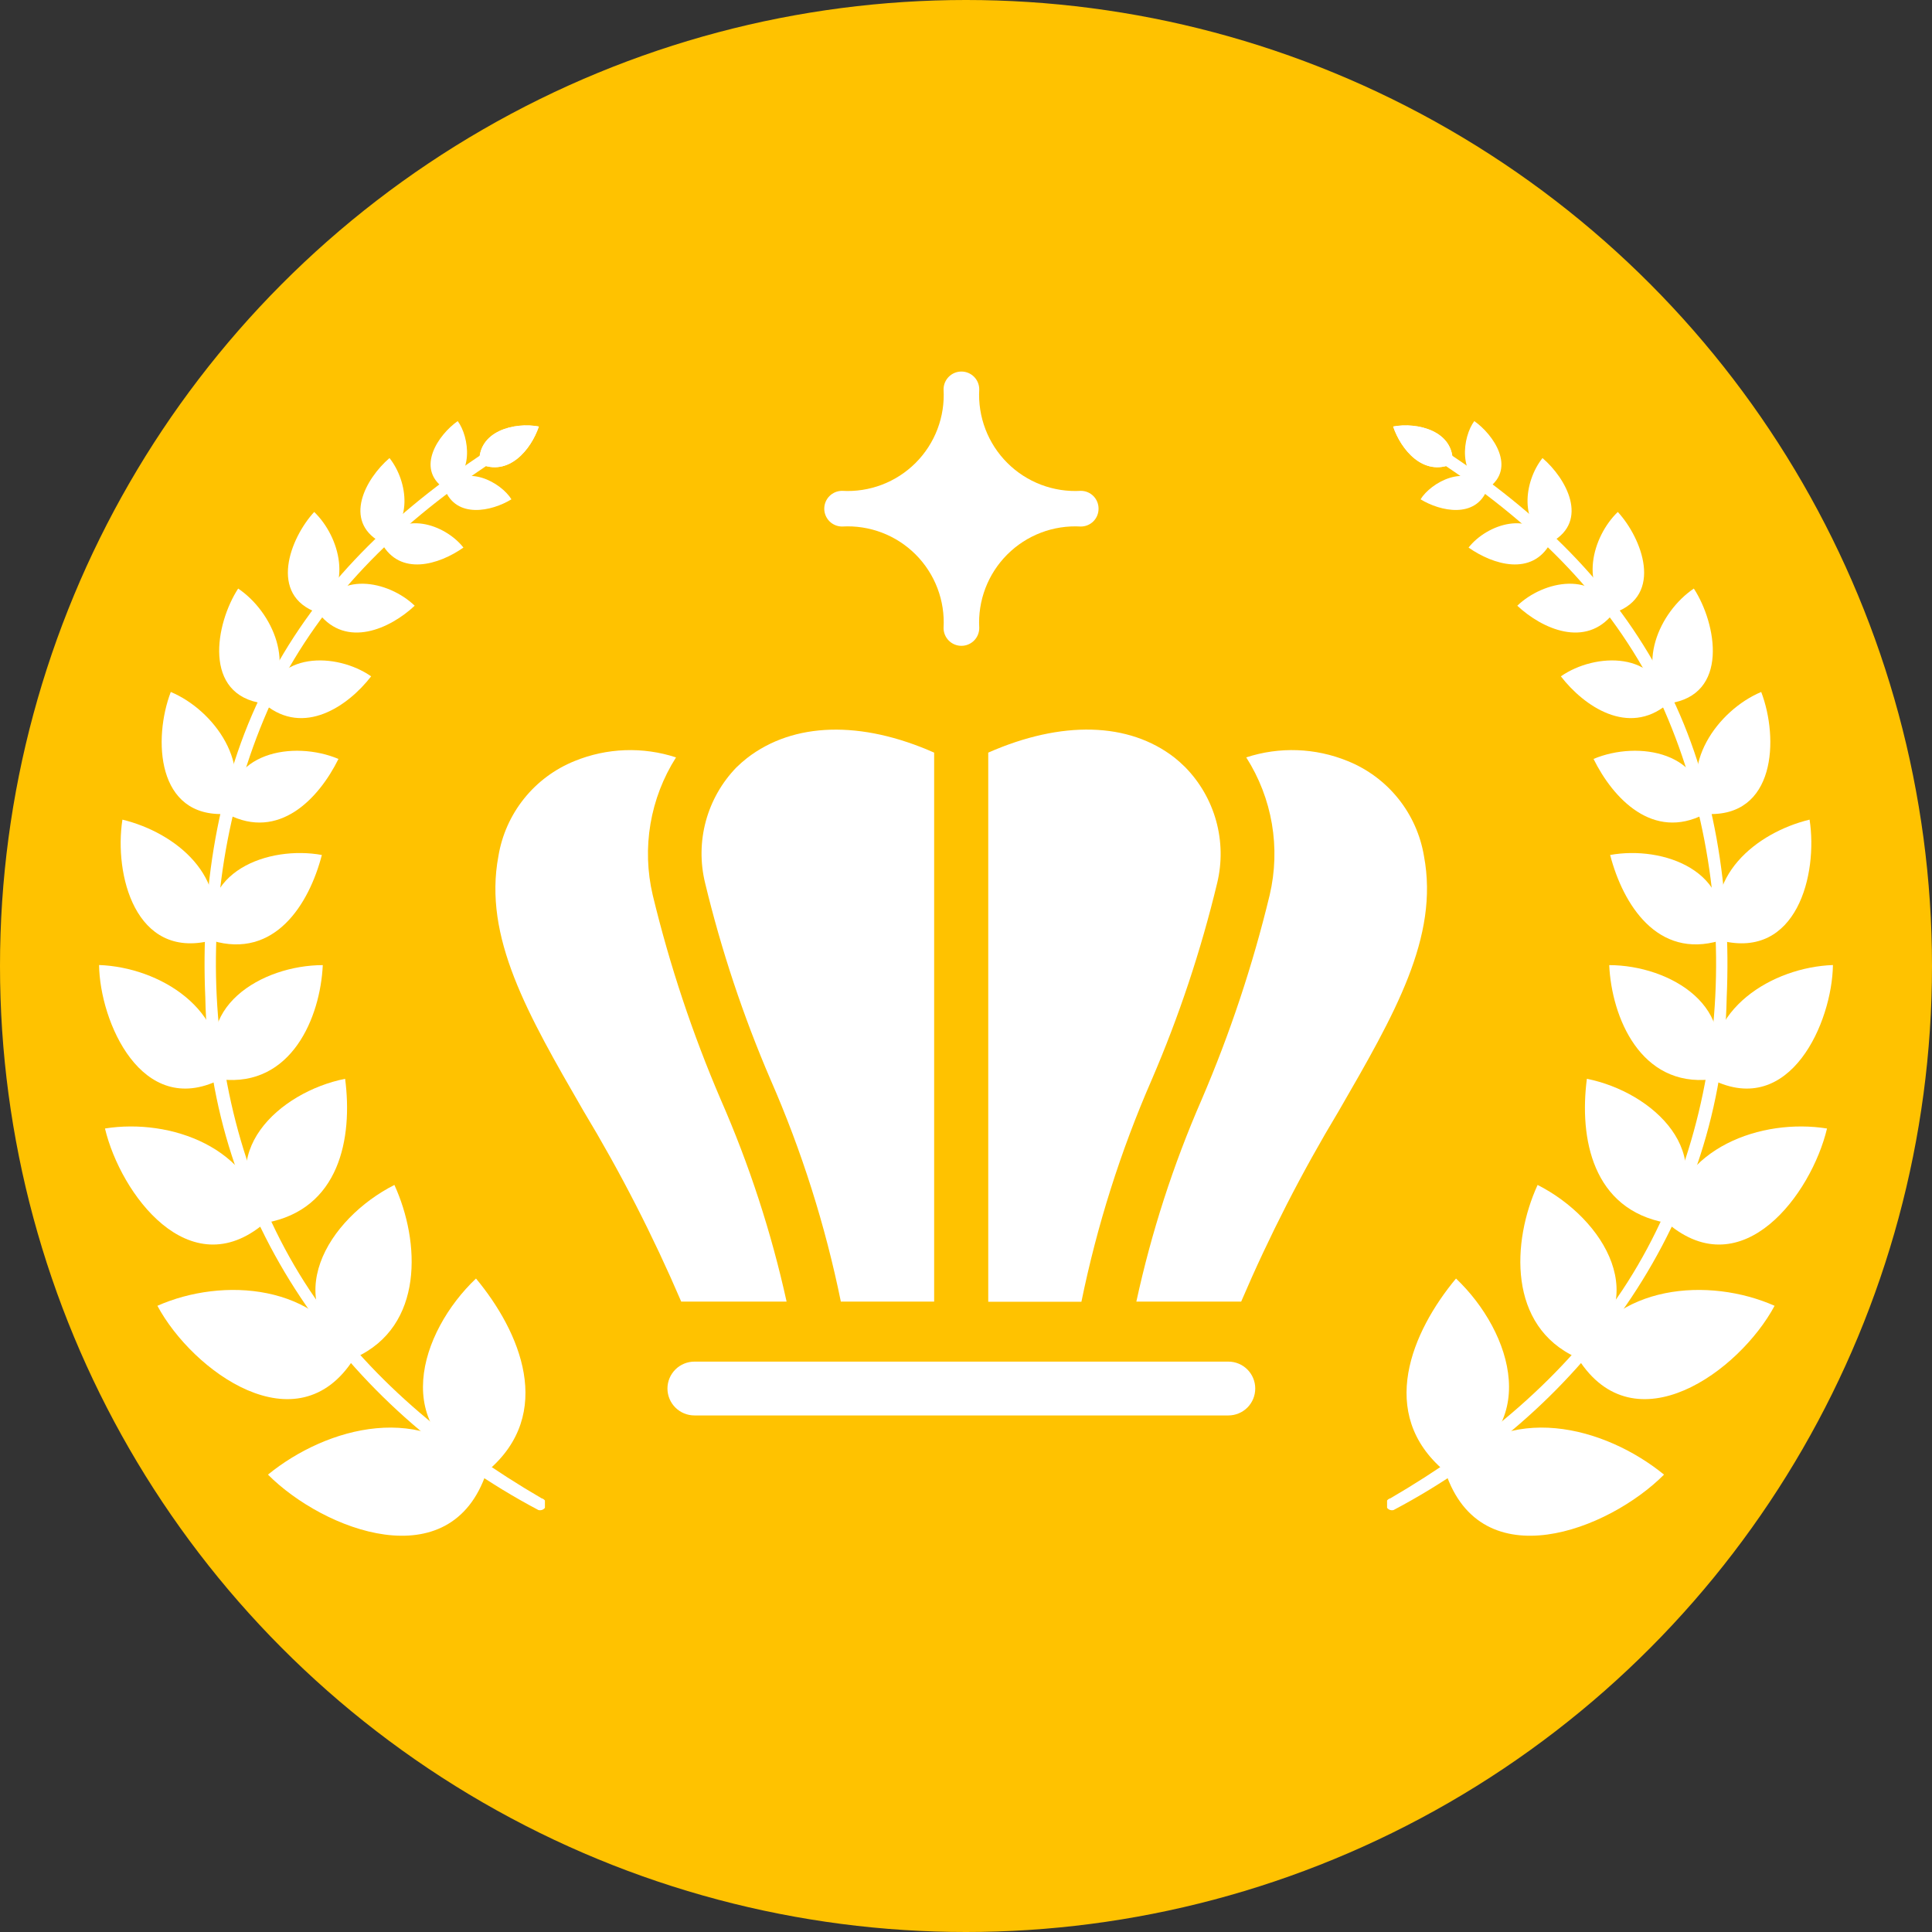 <svg width="140" height="140" viewBox="0 0 140 140" fill="none" xmlns="http://www.w3.org/2000/svg">
<rect x="0" y="0" width="140" height="140" fill="#333333" stroke="none"/>
<circle cx="70" cy="70" r="70" fill="#FFC200"/>
<path d="M79.605 36.861C79.606 37.031 79.574 37.198 79.51 37.355C79.446 37.512 79.352 37.655 79.233 37.775C79.114 37.895 78.972 37.99 78.816 38.056C78.659 38.121 78.491 38.154 78.322 38.154C77.341 38.097 76.359 38.247 75.44 38.596C74.522 38.945 73.688 39.484 72.992 40.179C72.297 40.873 71.756 41.707 71.406 42.625C71.056 43.543 70.904 44.525 70.96 45.506C70.96 45.849 70.824 46.178 70.582 46.42C70.339 46.663 70.01 46.799 69.667 46.799C69.324 46.799 68.995 46.663 68.753 46.42C68.51 46.178 68.374 45.849 68.374 45.506C68.432 44.525 68.281 43.544 67.932 42.626C67.583 41.708 67.044 40.874 66.349 40.179C65.654 39.485 64.821 38.945 63.903 38.596C62.984 38.247 62.003 38.096 61.022 38.154C60.679 38.154 60.35 38.018 60.108 37.776C59.865 37.533 59.729 37.204 59.729 36.861C59.729 36.518 59.865 36.189 60.108 35.947C60.35 35.704 60.679 35.568 61.022 35.568C62.003 35.626 62.984 35.475 63.903 35.126C64.821 34.777 65.654 34.238 66.349 33.543C67.044 32.849 67.583 32.015 67.932 31.097C68.281 30.178 68.432 29.197 68.374 28.216C68.374 27.873 68.51 27.544 68.753 27.302C68.995 27.059 69.324 26.923 69.667 26.923C70.01 26.923 70.339 27.059 70.582 27.302C70.824 27.544 70.96 27.873 70.96 28.216C70.904 29.197 71.056 30.179 71.406 31.097C71.756 32.015 72.297 32.849 72.992 33.543C73.688 34.238 74.522 34.777 75.44 35.126C76.359 35.475 77.341 35.626 78.322 35.568C78.491 35.568 78.659 35.602 78.816 35.667C78.972 35.732 79.114 35.827 79.233 35.947C79.352 36.068 79.446 36.21 79.51 36.367C79.574 36.524 79.606 36.692 79.605 36.861Z" fill="white"/>
<path d="M57 94.32H49.364C47.325 89.561 44.96 84.947 42.287 80.513C38.214 73.467 35.017 67.907 36.116 62.042C36.367 60.516 37.007 59.08 37.974 57.873C38.94 56.666 40.201 55.728 41.635 55.149C43.977 54.191 46.582 54.097 48.987 54.884C48.056 56.349 47.427 57.986 47.136 59.698C46.846 61.41 46.901 63.162 47.297 64.853C48.522 69.931 50.174 74.898 52.235 79.698C54.297 84.405 55.894 89.302 57 94.32Z" fill="white"/>
<path d="M67.692 54.538V94.32H60.931C59.806 88.796 58.099 83.407 55.84 78.242C53.858 73.633 52.27 68.864 51.095 63.987C50.733 62.512 50.751 60.969 51.148 59.504C51.546 58.038 52.308 56.697 53.365 55.607C53.608 55.37 53.863 55.145 54.129 54.935C57.509 52.318 62.407 52.196 67.692 54.538Z" fill="white"/>
<path d="M88.199 63.997C87.025 68.875 85.438 73.644 83.454 78.252C81.199 83.419 79.493 88.808 78.363 94.33H71.612V54.538C76.927 52.196 81.795 52.318 85.114 54.904C85.377 55.115 85.628 55.339 85.868 55.576C86.941 56.665 87.719 58.01 88.127 59.484C88.535 60.958 88.559 62.511 88.199 63.997Z" fill="white"/>
<path d="M97.007 80.513C94.337 84.948 91.976 89.561 89.94 94.32H82.344C83.433 89.302 85.016 84.405 87.069 79.698C89.13 74.898 90.782 69.931 92.007 64.853C92.404 63.161 92.458 61.408 92.166 59.696C91.874 57.984 91.242 56.348 90.307 54.884C92.711 54.096 95.317 54.19 97.659 55.149C99.094 55.727 100.357 56.665 101.325 57.872C102.293 59.079 102.935 60.515 103.188 62.042C104.287 67.907 101.08 73.467 97.007 80.513Z" fill="white"/>
<path d="M89.014 102.568H50.321C49.802 102.568 49.305 102.362 48.938 101.995C48.572 101.629 48.366 101.132 48.366 100.613C48.368 100.096 48.576 99.602 48.942 99.237C49.308 98.873 49.804 98.668 50.321 98.668H89.014C89.529 98.668 90.024 98.873 90.389 99.238C90.754 99.603 90.959 100.097 90.959 100.613C90.96 100.869 90.911 101.123 90.814 101.36C90.716 101.598 90.573 101.813 90.393 101.995C90.212 102.177 89.997 102.321 89.76 102.419C89.524 102.517 89.27 102.568 89.014 102.568Z" fill="white"/>
<g clip-path="url(#clip0_155_2538)">
<path d="M34.739 33.601C36.872 34.582 38.497 32.547 39.046 30.908C37.3 30.572 34.592 31.224 34.739 33.601Z" fill="white"/>
<path d="M32.164 35.372C34.445 34.569 34.003 31.632 33.167 30.513C31.756 31.507 30.118 33.924 32.164 35.372Z" fill="white"/>
<path d="M27.557 39.271C29.998 38.066 29.563 34.879 28.225 33.193C26.487 34.681 24.841 37.736 27.557 39.271Z" fill="white"/>
<path d="M23.016 44.4C25.604 42.543 24.634 38.902 22.768 37.098C21.016 39.001 19.431 43.142 23.016 44.4Z" fill="white"/>
<path d="M19.09 50.972C21.551 48.338 19.759 44.334 17.258 42.649C15.612 45.177 14.656 50.386 19.09 50.972Z" fill="white"/>
<path d="M16.388 58.979C18.461 55.509 15.512 51.459 12.376 50.142C11.092 53.5 11.312 59.275 16.388 58.979Z" fill="white"/>
<path d="M15.265 68.165C16.723 63.555 12.723 60.329 8.871 59.394C8.256 63.364 9.794 69.521 15.265 68.165Z" fill="white"/>
<path d="M15.92 78.24C16.589 73.136 11.546 70.088 7.179 69.929C7.233 74.038 10.262 81.038 15.92 78.24Z" fill="white"/>
<path d="M19.144 88.657C18.381 83.158 12.342 81.018 7.607 81.775C8.744 86.536 13.72 93.227 19.144 88.657Z" fill="white"/>
<path d="M25.644 98.455C23.116 93.016 16.134 92.528 11.406 94.623C13.941 99.35 21.538 104.921 25.644 98.455Z" fill="white"/>
<path d="M35.254 106.686C30.827 101.418 23.664 103.393 19.418 106.857C23.45 110.9 32.666 114.449 35.254 106.686Z" fill="white"/>
<path d="M39.019 109.425C24.901 101.965 15.171 88.117 14.877 72.274C14.542 64.662 15.74 56.654 19.157 49.885C22.634 42.932 27.958 37.592 34.706 33.061C34.754 33.028 34.809 33.005 34.867 32.992C34.924 32.98 34.984 32.98 35.042 32.991C35.1 33.002 35.155 33.024 35.204 33.057C35.253 33.089 35.295 33.131 35.328 33.18C35.36 33.227 35.383 33.281 35.395 33.337C35.406 33.393 35.407 33.451 35.395 33.507C35.384 33.564 35.362 33.617 35.33 33.665C35.297 33.713 35.256 33.754 35.207 33.785C28.586 38.224 23.363 43.452 19.953 50.248C13.593 63.615 14.155 80.979 22.434 93.483C26.607 99.732 32.465 104.618 39.24 108.569C39.355 108.598 39.454 108.671 39.515 108.771C39.575 108.872 39.593 108.992 39.564 109.106C39.535 109.219 39.461 109.317 39.359 109.377C39.257 109.437 39.134 109.454 39.019 109.425Z" fill="white"/>
<path d="M34.739 33.601C34.585 31.224 37.3 30.572 39.046 30.908C38.498 32.547 36.872 34.582 34.739 33.601Z" fill="white"/>
<path d="M32.231 35.458C33.702 33.45 36.344 34.997 37.06 36.182C35.635 37.058 33.067 37.605 32.231 35.458Z" fill="white"/>
<path d="M27.65 39.356C29.041 36.907 32.245 37.973 33.582 39.679C31.803 40.93 28.988 41.779 27.65 39.356Z" fill="white"/>
<path d="M23.109 44.459C24.34 41.279 28.158 42.069 30.051 43.893C28.259 45.572 25.102 46.988 23.109 44.459Z" fill="white"/>
<path d="M19.197 51.044C19.832 47.166 24.393 47.271 26.895 49.01C25.203 51.196 22.013 53.355 19.197 51.044Z" fill="white"/>
<path d="M16.502 59.005C16.322 54.481 21.277 53.632 24.527 54.995C23.096 57.886 20.214 60.922 16.502 59.005Z" fill="white"/>
<path d="M15.378 68.165C14.235 63.127 19.491 61.257 23.323 61.955C22.394 65.531 19.906 69.515 15.378 68.165Z" fill="white"/>
<path d="M16.034 78.22C13.76 73.011 18.983 69.943 23.39 69.936C23.216 73.716 21.123 78.779 16.034 78.22Z" fill="white"/>
<path d="M19.25 88.611C15.318 83.626 20.227 79.128 25.009 78.174C25.57 82.48 24.607 87.649 19.25 88.611Z" fill="white"/>
<path d="M25.744 98.376C20.02 94.273 23.785 88.294 28.58 85.865C30.452 89.96 30.746 96.104 25.744 98.376Z" fill="white"/>
<path d="M35.321 106.594C28.098 103.729 30.412 96.519 34.492 92.647C37.681 96.479 40.249 102.439 35.321 106.594Z" fill="white"/>
</g>
<g clip-path="url(#clip1_155_2538)">
<path d="M105.261 33.601C103.128 34.582 101.503 32.548 100.954 30.908C102.7 30.572 105.408 31.224 105.261 33.601Z" fill="white"/>
<path d="M107.836 35.372C105.555 34.569 105.997 31.632 106.833 30.513C108.244 31.507 109.882 33.924 107.836 35.372Z" fill="white"/>
<path d="M112.443 39.271C110.002 38.066 110.437 34.879 111.775 33.193C113.513 34.681 115.159 37.736 112.443 39.271Z" fill="white"/>
<path d="M116.984 44.4C114.396 42.543 115.366 38.902 117.232 37.098C118.984 39.001 120.569 43.142 116.984 44.4Z" fill="white"/>
<path d="M120.91 50.972C118.449 48.338 120.241 44.334 122.742 42.649C124.388 45.177 125.344 50.386 120.91 50.972Z" fill="white"/>
<path d="M123.612 58.979C121.539 55.509 124.488 51.459 127.624 50.142C128.908 53.5 128.688 59.275 123.612 58.979Z" fill="white"/>
<path d="M124.735 68.165C123.277 63.555 127.277 60.329 131.129 59.394C131.744 63.364 130.206 69.521 124.735 68.165Z" fill="white"/>
<path d="M124.08 78.24C123.411 73.136 128.454 70.088 132.821 69.93C132.767 74.038 129.738 81.038 124.08 78.24Z" fill="white"/>
<path d="M120.856 88.657C121.619 83.158 127.658 81.018 132.393 81.776C131.256 86.536 126.28 93.227 120.856 88.657Z" fill="white"/>
<path d="M114.356 98.455C116.884 93.016 123.866 92.528 128.594 94.623C126.059 99.35 118.462 104.921 114.356 98.455Z" fill="white"/>
<path d="M104.746 106.686C109.173 101.418 116.336 103.393 120.582 106.857C116.55 110.9 107.334 114.449 104.746 106.686Z" fill="white"/>
<path d="M100.981 109.425C115.098 101.965 124.829 88.117 125.123 72.274C125.458 64.662 124.26 56.654 120.843 49.885C117.366 42.932 112.042 37.592 105.294 33.061C105.246 33.028 105.191 33.005 105.133 32.992C105.076 32.98 105.016 32.98 104.958 32.991C104.9 33.002 104.845 33.024 104.796 33.057C104.747 33.089 104.705 33.131 104.673 33.18C104.64 33.227 104.617 33.281 104.605 33.337C104.594 33.393 104.593 33.451 104.604 33.507C104.616 33.564 104.638 33.617 104.67 33.665C104.703 33.713 104.744 33.754 104.793 33.785C111.414 38.224 116.637 43.452 120.047 50.248C126.407 63.615 125.845 80.979 117.566 93.483C113.393 99.732 107.535 104.618 100.76 108.569C100.645 108.598 100.546 108.671 100.485 108.771C100.424 108.872 100.407 108.992 100.436 109.106C100.465 109.219 100.539 109.317 100.641 109.377C100.743 109.437 100.866 109.454 100.981 109.425Z" fill="white"/>
<path d="M105.261 33.601C105.415 31.224 102.7 30.572 100.954 30.908C101.503 32.548 103.128 34.582 105.261 33.601Z" fill="white"/>
<path d="M107.769 35.458C106.298 33.45 103.656 34.997 102.94 36.182C104.365 37.058 106.933 37.605 107.769 35.458Z" fill="white"/>
<path d="M112.35 39.356C110.959 36.907 107.755 37.973 106.418 39.679C108.197 40.93 111.012 41.779 112.35 39.356Z" fill="white"/>
<path d="M116.891 44.459C115.66 41.279 111.842 42.069 109.949 43.893C111.741 45.572 114.898 46.988 116.891 44.459Z" fill="white"/>
<path d="M120.803 51.044C120.168 47.166 115.607 47.271 113.106 49.01C114.797 51.196 117.987 53.355 120.803 51.044Z" fill="white"/>
<path d="M123.498 59.005C123.679 54.481 118.723 53.632 115.473 54.995C116.904 57.886 119.786 60.922 123.498 59.005Z" fill="white"/>
<path d="M124.622 68.165C125.765 63.127 120.509 61.257 116.677 61.955C117.606 65.531 120.094 69.515 124.622 68.165Z" fill="white"/>
<path d="M123.966 78.22C126.24 73.011 121.017 69.943 116.61 69.936C116.784 73.716 118.877 78.779 123.966 78.22Z" fill="white"/>
<path d="M120.749 88.611C124.682 83.626 119.773 79.129 114.991 78.174C114.43 82.48 115.393 87.649 120.749 88.611Z" fill="white"/>
<path d="M114.256 98.376C119.98 94.273 116.215 88.294 111.42 85.865C109.548 89.96 109.254 96.104 114.256 98.376Z" fill="white"/>
<path d="M104.679 106.594C111.902 103.729 109.588 96.519 105.508 92.647C102.318 96.479 99.751 102.439 104.679 106.594Z" fill="white"/>
</g>
<defs>
<clipPath id="clip0_155_2538">
<rect width="32.308" height="80.769" fill="white" transform="translate(7.179 30.513)"/>
</clipPath>
<clipPath id="clip1_155_2538">
<rect width="32.308" height="80.769" fill="white" transform="matrix(-1 0 0 1 132.821 30.513)"/>
</clipPath>
</defs>
</svg>
